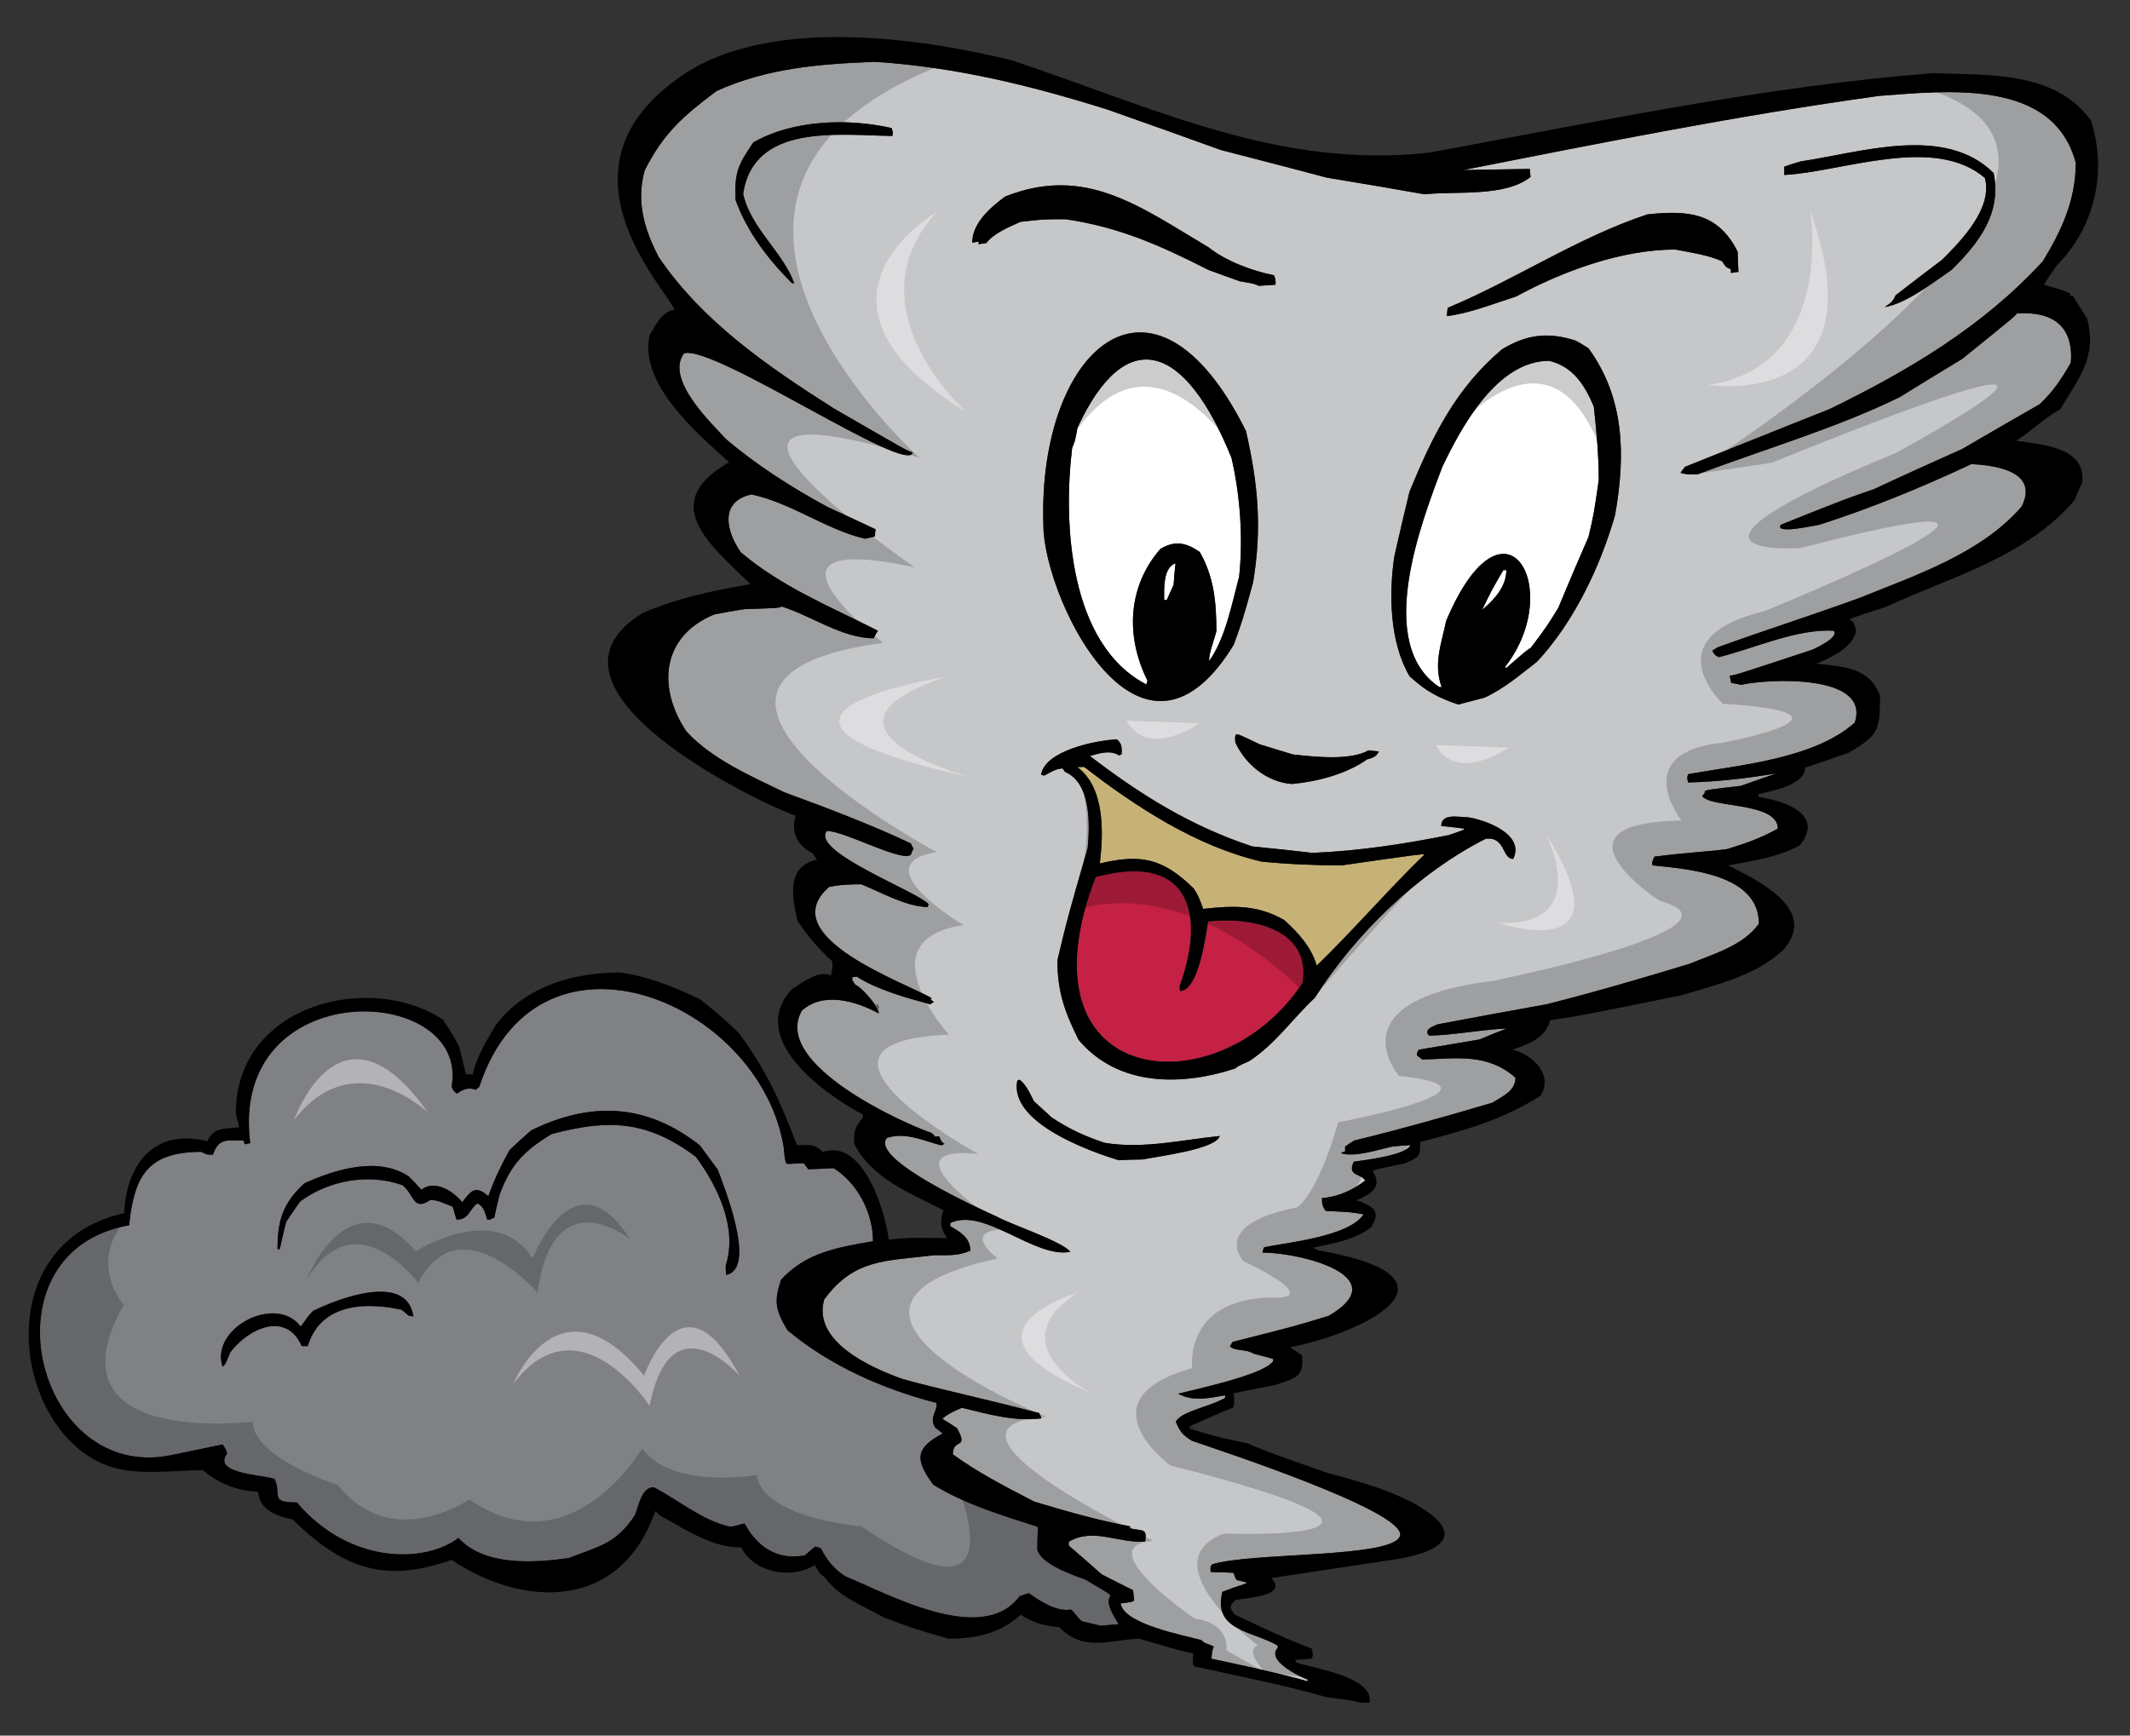 <?xml version="1.0" encoding="utf-8"?>
<!-- Generator: Adobe Illustrator 17.0.0, SVG Export Plug-In . SVG Version: 6.00 Build 0)  -->
<!DOCTYPE svg PUBLIC "-//W3C//DTD SVG 1.1//EN" "http://www.w3.org/Graphics/SVG/1.1/DTD/svg11.dtd">
<svg version="1.1" id="Layer_1" xmlns="http://www.w3.org/2000/svg" xmlns:xlink="http://www.w3.org/1999/xlink" x="0px" y="0px"
	 width="200px" height="163px" viewBox="0 0 200 163" style="enable-background:new 0 0 200 163;" xml:space="preserve">
<rect x="0" y="0" width="200" height="163" fill="#333333" stroke="none"/>
<path id="color4" style="fill:#C6C7C9;" d="M189.363,29.442c-0.105,0.213-0.105,0.213-5.121,4.267
	c-1.953,1.172-3.91,2.381-5.866,3.589c-6.041,2.948-12.689,4.87-18.982,7.251c-1.028,0-1.028,0-1.598-0.141
	c0.142-0.216,0.284-0.394,0.427-0.569c4.515-1.813,9.064-3.627,13.616-5.439c7.429-3.626,14.361-7.748,19.977-13.863
	c1.778-2.915,3.093-5.759,3.093-9.242c-2.096-7.963-12.121-6.755-18.448-6.293c-13.118,1.813-26.092,4.41-39.066,6.967
	c2.059-0.034,4.157-0.071,6.255-0.105c0,0.249,0.037,0.498,0.07,0.747c-2.383,1.918-7.001,1.315-9.951,1.636
	c-3.058-0.534-6.117-1.066-9.173-1.564c-3.341-0.89-6.647-1.743-9.952-2.595c-3.556-1.279-7.112-2.561-10.666-3.804
	C96.726,8.009,89.758,6.301,82.15,5.803c-5.26,0.213-10.025,0.569-14.86,2.738c-3.09,2.311-5.011,3.981-6.752,7.466
	c-0.818,2.915-0.035,5.544,1.315,8.139c4.159,6.116,10.31,10.312,16.46,14.22c6.822,3.946,6.822,3.946,7.392,4.125
	c-0.42,2.205-18.591-10.112-21.47-9.313c-1.847,2.452,2.701,6.683,3.908,8.033c2.916,2.488,6.222,4.585,9.563,6.399
	c1.493,0.675,2.986,1.386,4.516,2.098c-0.037,0.212-0.072,0.426-0.072,0.673c-0.319,0.072-0.64,0.142-0.924,0.213
	c-3.661-0.852-6.931-3.377-10.666-4.161c-2.985,0.642-2.417,3.415-0.994,5.44c3.875,3.271,8.39,5.084,12.868,7.36
	c-0.142,0.21-0.284,0.46-0.392,0.708c-2.95,0-5.828-2.096-8.638-2.984c-0.249,0.141-0.249,0.141-3.485,0.247
	c-0.959,0.143-1.919,0.321-2.842,0.498c-4.941,2.026-5.402,6.825-2.63,10.986c2.382,2.593,6.043,4.194,9.207,5.721
	c3.982,1.458,8.035,2.986,11.872,4.8c0.071,0.143,0.144,0.32,0.25,0.497c-0.106,0.178-0.179,0.356-0.25,0.569
	c-0.889,0.711-6.221-2.24-7.89-2.24c-1.565,1.956,8.708,5.76,9.562,6.896c-0.036,0.072-0.072,0.144-0.072,0.25
	c-1.99,0-4.548-1.458-6.255-2.134c-1.065,0-1.99,0.035-3.021,0.25c-5.369,4.692,7.464,9.1,9.634,10.449
	c-0.037,0.037-0.071,0.072-0.071,0.145c0.071,0.068,0.178,0.142,0.284,0.212c-0.143,0.07-0.248,0.143-0.355,0.214
	c-2.204-0.605-4.94-1.352-6.895-2.596c-0.145,0-0.285,0.036-0.427,0.071c0,0.284,0,0.284,0.319,0.712
	c0.461,0.106,2.311,2.168,2.167,2.665c-2.167-1.172-5.223-2.063-7.215-0.249c-2.879,5.049,9.739,10.666,12.192,11.483l0.355,0.354
	c0.106-0.034,0.213-0.034,0.354-0.034c0.144,0.354,0.178,0.498,0.498,0.711c-0.105,0.034-0.212,0.07-0.282,0.142
	c-1.743-0.462-3.379-1.279-5.12-0.711c-1.705,1.99,8.995,6.788,10.238,7.358c1.35,0.762,6.279,2.379,6.969,3.342
	c-3.316,0.662-8.094-4.235-11.269-2.703v0.284c0.924,0.569,1.883,1.066,1.883,2.313c-1.136,0.496-2.097,0.423-3.377,0.423
	c-4.55,0.572-7.499,0.288-10.343,4.163c-1.139,3.98,4.479,6.435,7.358,7.465c3.304,0.923,7.819,1.883,12.833,3.199
	c0.071,0.141,0.143,0.318,0.212,0.496c-2.559,0.319-4.978-0.391-7.466-0.994c-0.747,0.318-1.246,0.532-1.849,1.03
	c0.462,0.283,0.924,0.567,1.388,0.889c1.137,2.062-0.393,0.89-0.393,2.455c2.384,1.74,5.051,3.092,7.645,4.441
	c2.949,0.892,5.934,1.744,8.957,2.312c0.036,0.071,0.071,0.143,0.105,0.214c1.175,0.249,1.53-0.036,1.351,1.209
	c-2.416,0.248-4.833-1.35-7.179,0.035v0.355c1.029,0.891,2.06,1.777,3.09,2.702c0.96,0.499,1.956,0.995,2.95,1.492
	c0.036,0.319,0.072,0.64,0.107,0.959c-0.18,0.144-0.18,0.144-1.279,0.284c0.318,1.957,5.938,2.986,7.609,3.45
	c0.248,0.356,0.746,0.356,1.137,0.604c-0.143,0.355-0.143,0.355-0.214,1.137c2.986,0.641,6.009,1.279,8.958,2.098
	c0.035-0.035,0.071-0.071,0.143-0.107c-0.853-0.319-4.052-1.849-2.843-3.058c-0.036-0.069-0.072-0.143-0.106-0.212
	c-2.417-1.351-6.042-1.388-5.119-5.013c0.747-0.285,1.492-0.532,2.238-0.782c0.038-0.107,0.038-0.107-0.922-0.32
	c-0.108-0.249-0.214-0.46-0.285-0.676c-0.712-0.034-1.422-0.071-2.133-0.071c-0.037-0.461-0.037-0.461,0.105-0.711
	c3.633-1.179,17.082-0.57,17.674-2.697c0.65-2.354-18.297-8.456-19.558-8.928c-0.891-0.567-1.068-0.816-1.496-1.777
	c0.5-1.028,3.45-1.456,4.625-2.273v-0.214c-1.507,0.257-2.942,0.626-4.41-0.144c1.225-0.296,2.675-0.641,4.046-1.013
	c2.289-0.622,4.37-1.327,4.877-2.044v-0.213c-0.641-0.178-1.243-0.355-1.849-0.497c-0.676-0.464-1.741-0.214-2.202-0.677
	c0.07-0.143,0.142-0.284,0.248-0.427c5.9-1.491,5.9-1.491,9.027-2.452c6.351-3.723-2.727-5.94-6.221-5.94
	c0.035-0.176,0.072-0.354,0.143-0.496c2.204-0.462,7.964-0.994,9.351-3.092c-1.242-0.215-1.242-0.215-3.555-0.319
	c-0.321-0.428-0.356-0.642-0.356-1.21c1.494-0.105,2.88-0.746,4.053-1.635c-0.319-0.676-1.741-0.392-1.067-1.777
	c0.679-0.106,5.049-0.604,5.299-1.563c-0.568,0.034-1.139,0.07-1.707,0.143c-1.173,0.249-3.627,1.065-4.799,0.604
	c0.105-0.071,0.25-0.106,0.392-0.142v-0.464c0.284-0.214,0.565-0.391,0.852-0.568c4.375-1.065,8.675-2.274,12.976-3.555
	c0.96-0.603,2.168-1.102,2.168-2.346c-2.631-2.311-5.438-1.814-8.744-1.707c-0.178-0.141-0.354-0.286-0.498-0.39
	c0-0.286,0-0.286,0.181-0.535c1.883-0.32,3.767-0.64,5.686-0.959c0.851-0.355,1.706-0.712,2.558-1.032
	c-2.416,0.108-4.869,0.604-7.285,0.677c-0.568-0.569,0.391-0.89,0.783-1.065c3.41-0.641,6.823-1.281,10.236-1.885
	c4.516-1.139,8.994-2.454,13.437-3.804c2.239-0.924,5.048-1.706,6.506-3.767c0-4.659-6.613-5.121-9.988-5.475
	c-0.071-0.25-0.071-0.25,0.178-0.819c2.984-0.391,5.401-0.499,6.824-0.711c1.742-0.533,3.166-1.031,4.765-1.919
	c0-2.561-6.542-1.92-7.111-3.093c0.248-0.214,0.248-0.214,0.248-0.427c0.32-0.142,0.32-0.142,3.379-0.498
	c1.102-0.391,2.203-0.781,3.343-1.172c-2.772,0.463-5.477,0.782-8.285,0.852c-0.103-0.461-0.103-0.461,0-0.782
	c4.765-0.851,11.805-1.422,15.643-4.834c1.528-4.622-8.177-4.125-10.665-3.555c-0.318-0.072-0.639-0.142-0.924-0.179
	c-0.07-0.249-0.108-0.461-0.144-0.675c0.571-0.071,0.571-0.071,7.785-2.455c0.284-0.141,2.56-1.172,1.956-1.774
	c-3.482-0.179-7.359,1.635-10.773,2.487c-0.391-0.212-0.391-0.212-0.604-0.604c0.145-0.107,0.32-0.213,0.498-0.32
	c5.015-1.813,8.178-2.771,13.368-4.656c5.261-2.132,11.375-4.16,15.178-8.567c1.638-3.271-2.38-3.875-4.726-3.981
	c-4.623,2.168-9.385,4.126-14.255,5.689c-0.32,0.036-4.301,0.959-3.626,0c5.971-2.384,5.971-2.384,8.743-3.342
	c2.737-1.281,5.51-2.527,8.282-3.769c2.42-1.42,4.837-2.808,7.254-4.194c1.278-1.172,2.06-2.381,2.949-3.908
	C194.73,30.581,192.669,29.194,189.363,29.442z M83.786,12.769c-5.084-0.071-13.013-1.207-14.009,5.439
	c0.748,3.27,3.698,5.402,4.8,8.388h-0.211c-2.242-2.24-4.233-4.834-5.299-7.82c-0.106-2.595,0.213-3.269,1.671-5.403
	c3.734-2.135,8.888-2.276,12.977-1.351C83.856,12.449,83.856,12.449,83.786,12.769z M82.328,94.247
	c0.07,0.141,0.141,0.32,0.248,0.498C82.362,94.496,82.362,94.496,82.328,94.247z M167.537,15.652
	c0.498-0.18,1.031-0.356,1.564-0.499c5.581-0.817,13.509-3.485,18.095,1.102c0.748,3.767-1.314,6.468-3.91,9.063
	c-1.671,1.139-4.268,3.201-6.327,3.521c0.532-0.356,0.781-0.498,1.03-1.103c1.457-1.138,2.913-2.239,4.371-3.342
	c1.814-1.813,4.767-4.834,4.018-7.677c-4.763-4.087-13.366-0.568-18.841-0.284V15.652L167.537,15.652z M128.504,70.468
	c0.32,0.034,0.64,0.069,0.962,0.105c-0.25,0.533-0.605,0.604-1.104,0.747c-1.955,1.386-4.692,2.097-7.075,2.31
	c-2.309-0.179-4.336-1.813-5.296-3.91c-0.035-0.569-0.035-0.569,0.07-0.747c0.285,0,0.285,0,2.204,0.926
	c1.031,0.32,2.063,0.639,3.129,0.958C123.351,71.07,126.763,71.462,128.504,70.468z M115.85,60.547
	c-4.065,6.653-8.19,6.221-11.452,3.153c-3.813-3.587-6.447-10.778-6.429-14.457c-0.531-16.276,10.223-26.368,19.018-8.78
	c1.136,4.943,1.528,9.102,0.675,14.22C116.703,58.165,116.703,58.165,115.85,60.547z M92.602,22.83
	c-0.249,0.037-0.498,0.071-0.711,0.106v-0.249c-0.213,0.035-0.426,0.07-0.604,0.107c0-1.849,1.742-3.342,3.094-4.335
	c7.534-2.988,12.618,0.924,19.089,4.761c1.671,1.315,4.052,2.205,6.148,2.63c0.145,0.287,0.178,0.534,0.145,0.891
	c-0.535,0.036-1.068,0.07-1.564,0.106c-0.463-0.212-0.463-0.212-1.777-0.428c-0.995-0.353-1.99-0.71-2.95-1.067
	c-4.551-2.309-8.355-4.015-13.402-4.762c-2.132,0-2.132,0-4.266,0.249C94.663,21.373,93.42,21.835,92.602,22.83z M107.281,108.894
	c-0.747,0-1.494,0.037-2.239,0.071c-2.558-0.781-10.308-3.482-9.525-7.466c0.071-0.035,0.143-0.069,0.214-0.105
	c0.674,0.532,0.959,1.279,1.349,2.026c0.535,0.496,1.103,0.995,1.671,1.528c1.67,1.102,3.056,1.743,4.977,2.383
	c3.59,0.604,7.253-0.284,10.808-0.64C114.145,107.935,108.881,108.574,107.281,108.894z M142.082,80.668
	c-1.066,0-0.711-2.134-2.594-1.885c-6.326,3.199-12.262,8.961-16.031,14.932c-2.098,1.955-3.663,4.302-6.151,5.938
	c-1.03,0.46-1.03,0.46-1.35,0.709c-4.825,1.569-10.879,1.805-14.682-2.7c-1.314-2.631-1.99-4.551-1.99-7.465
	c0.959-4.019,0.959-4.019,2.844-10.56c0.212-2.203,0.317-6.113-2.133-7.144c-0.072-0.106-0.143-0.213-0.213-0.319
	c-0.605,0-1.208,0.39-1.742,0.674c-0.107-0.034-0.213-0.068-0.286-0.104c0.392-2.24,5.048-3.199,7.109-3.306
	c0.499,0.39,0.463,0.817,0.463,1.386c-0.072,0.034-0.145,0.072-0.213,0.142c-0.891-0.568-1.886-0.213-2.775,0.036
	c4.767,3.66,9.526,6.611,15.25,8.495c1.887,0.179,3.77,0.391,5.652,0.604c4.338-0.179,8.533-0.819,12.8-1.672
	c1.456-0.498,1.456-0.498,1.456-0.603c-0.746-0.108-1.456-0.179-2.168-0.249c0-1.245,1.635-0.818,2.523-0.818
	C139.488,77.006,143.221,78.357,142.082,80.668z M151.648,48.39c-1.389,4.835-3.877,10.061-7.324,13.757
	c-1.565,1.21-3.129,2.561-4.942,3.377c-0.814,0.213-1.635,0.427-2.452,0.641c-1.919-0.641-3.091-1.28-4.585-2.666
	c-1.848-3.166-1.954-7.643-1.422-11.234c0.462-2.025,0.925-4.053,1.422-6.079c2.134-5.191,4.337-9.704,8.673-13.366
	c2.311-1.422,4.375-1.67,6.97-0.817c0.39,0.213,0.782,0.461,1.173,0.711C152.57,37.404,152.643,42.808,151.648,48.39z
	 M142.369,27.843c-2.135,0.677-4.303,1.564-6.506,1.848c0-0.284,0.034-0.533,0.072-0.782c6.396-2.666,12.191-6.611,18.769-8.78
	c3.803-0.391,6.611-0.178,8.46,3.519c0,0.604,0.033,1.244,0.071,1.882c-0.25,0.039-0.498,0.07-0.712,0.108v-0.354
	c-0.499-0.179-0.532-0.286-0.818-0.747c-1.386-0.604-2.915-0.818-4.407-1.102C152.287,23.435,146.742,25.46,142.369,27.843z"/>
<path id="color3" style="fill:#808184;" d="M104.262,149.88c-0.106-0.213-0.106-0.213-2.348-1.525
	c-1.242-0.465-4.121-1.425-4.514-2.811c0-1.634,0.108-1.989,0-2.166c-3.339-1.069-6.789-2.099-9.776-3.946
	c-1.778-2.419-1.635-3.449,0.889-4.802c-0.249-0.212-0.498-0.391-0.712-0.565c-0.604-1.032,0.32-1.602,0.107-2.312
	c-4.978-1.281-9.988-3.484-13.97-6.824c-1.138-1.885-1.279-2.704-0.604-4.731c2.313-2.559,5.332-3.056,8.638-3.626
	c0-2.629-1.422-5.438-3.696-6.858c-0.818,0.034-1.599,0.07-2.38,0.105c-0.145-0.214-0.287-0.393-0.429-0.57
	c-0.923,0-1.28,0.105-1.635,0.038c-0.143-0.428-0.143-0.428-0.25-1.563c-1.074-6.534-6.369-11.915-12.212-13.954
	c-6.42-2.238-13.497-0.443-16.367,8.301c-0.107,0.069-0.214,0.177-0.321,0.283c-0.712-0.283-1.209-0.035-1.778,0.355
	c-0.354-0.285-0.354-0.285-0.497-0.678c1.698-9.75-20.921-10.607-18.912,5.333c-0.178,0.037-0.354,0.072-0.497,0.107
	c-0.071-0.143-0.107-0.248-0.141-0.356c-1.53,0-2.348-0.248-2.845,1.316c-0.464,0.071-0.711-0.036-1.102-0.249
	c-5.083,0-6.293,2.274-6.791,6.896c-9.896,1.738-10.242,13.123-5.058,18.717c2.187,2.361,5.361,3.69,9.217,2.824
	c1.53-0.318,3.058-0.639,4.622-0.959c0.321,0.463,0.321,0.463,0.427,0.854c-1.494,1.99,3.805,1.99,4.48,2.417
	c0.639,1.563-0.498,2.169,2.061,2.169c4.961,5.841,12.039,5.739,15.18,3.341c2.452,2.667,7.109,2.346,10.344,1.885
	c2.984-1.139,4.479-1.388,6.222-4.019c0.355-0.852,0.604-2.629,1.777-2.629c2.382,1.244,4.442,3.057,7.108,3.698
	c0.535,0,0.995-0.25,1.422-0.284c1.172,2.168,3.058,3.482,5.654,2.984c0.32-0.286,0.64-0.567,0.961-0.816
	c0.178,0.034,0.354,0.071,0.533,0.142c0.604,1.139,1.173,1.885,2.273,2.631c3.946,1.599,12.869,6.613,16.39,1.885
	c0.283-0.107,0.567-0.214,0.888-0.284c1.03,0.745,2.631,1.776,3.945,1.527c0.319,0.249,0.64,0.817,1.029,1.102
	c0.568,0.143,1.174,0.285,1.777,0.427c0.533-0.067,1.102-0.106,1.67-0.142C104.687,151.907,103.729,150.592,104.262,149.88z
	 M38.389,123.577c-0.248-0.216-0.461-0.392-0.674-0.57c-3.59-0.782-7.642-0.497-8.817,3.414h-0.567
	c-1.493-3.377-5.082-1.599-6.718,0.604c-0.428,1.065-0.428,1.065-0.712,1.349c-1.208-3.659,5.012-6.859,7.323-3.803
	c0.32-0.318,0.534-0.816,1.174-1.458c2.239-1.099,8.815-3.697,9.42,0.534C38.676,123.611,38.531,123.577,38.389,123.577z
	 M68.178,119.735c-0.036-0.32-0.036-0.604-0.036-0.889c1.138-3.485-0.746-7.429-2.806-10.203c-4.514-3.377-8.107-3.589-13.545-2.133
	c-2.524,1.529-3.804,2.808-4.871,5.653c-0.177,0.711-0.354,1.422-0.496,2.167c-0.462,0.249-0.462,0.249-0.675,0.215
	c-0.214-0.676-0.32-1.245-0.925-1.529c-0.781,0.569-0.781,1.529-1.955,1.529c-0.142-0.428-0.248-0.818-0.355-1.21
	c-0.675-0.248-1.352-0.64-2.097-0.64c-1.672,1.1-1.458-0.462-2.632-1.387c-3.164-1.138-6.896-0.463-9.597,1.527
	c-0.463,0.641-0.889,1.28-1.316,1.92c-0.212,0.854-0.425,1.707-0.604,2.561h-0.212c0-2.772,0.533-4.336,2.523-6.186
	c2.915-1.314,6.934-2.559,9.812-0.642c0.393,0.393,0.785,0.818,1.175,1.245c1.209-0.959,2.948,0.071,3.838,1.174
	c0.854-1.139,1.245-1.6,2.453-0.569c0.532-1.528,1.208-2.915,1.99-4.336c0.675-0.641,1.351-1.244,2.025-1.846
	c5.689-2.775,10.88-2.492,15.855,1.42c0.534,0.748,1.103,1.492,1.671,2.274C67.859,111.133,71.164,119.168,68.178,119.735z"/>
<path id="color2" style="fill:#C42144;" d="M122.318,92.293c-7.892,11.995-27.1,9.987-19.443-9.918
	c8.492-2.324,10.501,3.011,7.891,10.238c0,0.144,0,0.283,0.036,0.462c1.743,0,2.454-5.368,2.632-6.54
	C117.459,86.085,123.105,87.186,122.318,92.293z"/>
<path id="color1" style="fill:#F7DE94;" d="M133.767,80.242c-3.45,3.341-6.684,7.11-10.133,10.451
	c-0.497-1.742-1.705-3.057-3.019-4.265c-2.524-1.459-4.729-1.386-7.644-1.068c-0.426-1.173-0.426-1.173-0.889-1.92
	c-2.88-2.808-4.908-3.271-8.817-2.345c0.355-2.845,0.498-7.146-2.132-9.065h0.64c5.012,3.804,10.486,7.429,16.671,8.886
	c2.525,0.251,5.014,0.356,7.536,0.356C133.446,80.206,133.446,80.206,133.767,80.242z"/>
<path id="fill" style="fill:#FFFFFF;" d="M149.656,38.188c0.249,2.309,0.462,4.584,0.462,6.896c-0.462,3.199-0.462,3.199-0.96,5.331
	c-0.962,2.204-1.919,4.444-2.844,6.683c-1.102,1.778-1.102,1.778-2.596,3.769c-0.248,0.106-0.248,0.106-2.348,1.919v-0.212
	c5.628-7.322-0.115-17.208-5.579-4.267c-0.46,2.203-1.208,4.018-0.427,6.222h-0.213c-6.079-4.053-1.742-15.358,0.284-20.689
	c1.812-3.805,5.154-9.954,10.024-9.954C147.701,34.419,148.805,36.162,149.656,38.188z M101.168,40.178
	c-0.214,1.208-0.214,1.208-0.497,1.885c-0.863,7.079-0.29,18.445,6.967,22.217c0.034-0.143,0.071-0.249,0.106-0.356
	c-2.063-4.123-1.886-8.815,1.207-12.37c1.351-0.817,2.418-0.604,3.698,0.284c1.351,2.345,1.565,4.762,1.565,7.429
	c-0.144,0.673-0.747,2.167-0.676,2.81c1.527-2.137,2.133-5.405,2.808-7.894c0.391-3.589,0.105-7.643-0.711-11.162
	C111.317,32.277,105.733,30.305,101.168,40.178z M141.158,53.546c-1.101,1.884-1.101,1.884-1.99,3.733
	c1.102-0.926,2.274-2.169,2.274-3.733H141.158z M109.309,56.352h0.247c0.215-0.498,0.428-0.958,0.642-1.421
	c0.035-0.675,0.106-1.35,0.178-2.026C109.203,53.297,109.309,55.322,109.309,56.352z"/>
<path id="outline" d="M195.975,29.905c-0.463-0.711-0.924-1.423-1.35-2.133h-0.249v-0.213c-0.711-0.32-0.711-0.32-2.452-0.817
	c0.355-0.604,0.745-1.172,1.138-1.744c3.626-3.625,4.832-8.849,3.27-13.684c-3.412-4.693-9.598-4.232-14.825-4.445
	c-15.924,1.245-31.637,4.586-47.314,7.468c-14.167,1.573-25.934-4.272-39.208-8.675C86.629,3.61,72.429,1.475,64.194,6.989
	c-12.84,8.594-1.888,19.82-0.85,22.099c-1.243,0.179-1.777,1.458-2.345,2.383c-1.004,4.54,4.263,9.061,7.465,11.942
	c-6.913,3.93-1.471,7.986,1.989,11.449c-3.483,0.603-6.788,1.28-10.094,2.7c-11.437,7,10.491,17.676,14.36,19.055
	c-0.498,1.563,0.179,2.843,1.638,3.553c0,0.216,0.248,0.32,0.353,0.568c-2.879,0.606-2.345,3.45-1.849,5.69
	c0.924,1.458,1.956,2.631,3.271,3.838c0.071,0.427,0.071,0.427-0.106,1.35c-1.138-0.567-2.845,0.747-3.698,1.317
	c-4.195,4.547,2.951,9.774,6.683,11.73c0,0.07,0,0.141,0.036,0.248c-0.782,0.994-0.854,1.208-0.854,2.489
	c1.637,3.27,5.333,4.689,8.389,6.254c-0.355,1.067-0.283,1.741,0.356,2.633c-1.849-0.036-3.661-0.107-5.474,0.143
	c-0.355-2.666-2.382-9.527-6.221-8.247c-0.817-0.818-1.316-0.641-2.417-0.641c-1.494-4.017-2.951-7.182-5.511-10.594
	c-1.92-1.777-1.92-1.777-3.627-3.128c-2.524-1.174-4.728-2.099-7.464-2.489c-4.372,0-8.852,1.28-11.624,4.869
	c-0.853,1.459-1.848,2.986-2.204,4.694h-0.64c-0.213-0.889-0.427-1.741-0.64-2.596c-0.889-1.741-1.387-2.204-1.457-2.489
	c-6.792-4.6-19.517-1.568-19.517,8.745c0.107,0.43,0.214,0.854,0.32,1.316c-1.28,0.143-2.454-0.034-2.986,1.315
	c-5.119-1.281-7.608,2.274-7.821,6.754c-12.702,2.794-10.56,19.924-1.912,23.578c2.79,1.179,6.338,0.559,9.306,0.559
	c1.566,1.279,3.165,1.921,5.191,2.026c0.105,1.743,1.813,2.311,3.234,2.595c5.168,5.103,9.184,5.802,14.932,3.804
	c6.719,4.48,15.816,4.851,19.125-4.584l0.39,0.392c2.454,1.314,4.834,3.021,7.677,3.021c1.143,2.282,4.507,3.078,6.899,1.671
	c0.319,0.426,0.427,0.853,0.925,1.1c1.278,1.848,3.588,2.702,5.58,3.805c2.842,1.064,2.842,1.064,6.041,1.991
	c2.596,0,4.837-0.465,6.792-2.241c1.242,0.782,2.132,0.996,3.624,1.173c2.276,2.275,4.442,1.245,7.464,1.068
	c1.683,0.435,3.428,1.072,5.121,1.387c-0.072,0.959-0.072,0.959,0.072,1.208c4.123,0.924,8.28,1.706,12.368,2.881
	c2.596,0.355,2.596,0.355,3.199,0.532h0.926c0.393-2.523-5.546-3.234-6.967-3.804v-0.213c0.497-0.036,0.995-0.071,1.527-0.107
	c0.178-0.39,0.071-0.532,0-0.959c-2.488-0.925-4.869-2.063-7.25-3.201c-0.499-0.64-0.499-0.782,0.07-1.351
	c0.89-0.211,5.082-0.354,3.377-2.061c3.86-0.583,7.721-1.166,11.581-1.75c2.903-0.438,7.439-1.777,2.491-4.876
	c-2.671-1.673-7.082-2.811-8.598-3.185c-5.475-1.919-5.475-1.919-7.715-2.844c-2.381-0.498-2.381-0.498-5.437-1.35v-0.249
	c1.351-0.603,2.736-1.21,4.123-1.777c0.106-0.32,0.106-1.031,0-1.315c1.278-0.283,2.594-0.532,3.909-0.781
	c1.848-0.642,2.808-0.746,2.523-2.809c-0.393-0.249-0.747-0.498-1.101-0.746c7.026-1.359,17.331-6.543,2.63-9.101
	c-0.18-0.106-0.355-0.179-0.498-0.248c1.92-0.431,3.839-0.677,5.44-1.886c1.031-1.563,0.214-2.027-1.35-2.561
	c1.172-0.531,2.557-1.173,1.527-2.736c0.319-0.177,0.319-0.177,3.058-0.746c1.209-0.567,1.456-0.567,1.388-1.991
	c4.193-1.099,7.605-2.024,11.303-4.336c1.281-1.956-0.783-3.945-2.631-4.339c1.566-0.567,3.058-1.028,3.554-2.771
	c2.882-0.427,2.882-0.427,12.336-2.345c3.412-1.031,6.897-1.814,9.563-4.266c3.341-3.84-2.487-6.541-5.19-7.926
	c2.274-0.428,4.658-0.749,6.719-1.888c2.384-2.913-1.458-4.192-3.877-4.548v-0.249c1.246-0.318,4.375-0.852,4.375-2.488
	c1.35-0.462,2.701-0.924,4.052-1.386c2.843-1.636,2.985-2.133,2.985-5.367c-0.96-2.668-3.412-2.739-5.972-3.023
	c1.352-0.534,3.448-1.531,3.731-3.094c-0.142-0.426-0.177-0.888-0.604-1.03c0-0.107,0-0.107,3.414-1.211
	c6.22-2.878,13.117-4.655,17.703-10.023c0.211-0.568,0.461-1.102,0.709-1.635c0.393-3.377-3.767-3.555-6.184-3.947
	c1.35-0.852,2.736-2.203,4.123-2.948C195.299,35.344,196.9,33.532,195.975,29.905z M103.371,152.689
	c-0.604-0.142-1.209-0.284-1.777-0.427c-0.391-0.284-0.711-0.853-1.029-1.101c-1.316,0.248-2.915-0.783-3.945-1.528
	c-0.32,0.07-0.604,0.178-0.888,0.284c-3.521,4.728-12.443-0.284-16.39-1.885c-1.1-0.746-1.67-1.492-2.273-2.631
	c-0.178-0.07-0.356-0.106-0.533-0.142c-0.32,0.249-0.641,0.53-0.961,0.816c-2.596,0.498-4.482-0.816-5.654-2.984
	c-0.427,0.034-0.89,0.284-1.422,0.284c-2.666-0.642-4.726-2.454-7.108-3.698c-1.174,0-1.422,1.776-1.777,2.629
	c-1.742,2.632-3.237,2.881-6.222,4.019c-3.236,0.462-7.893,0.782-10.344-1.885c-3.14,2.398-10.218,2.5-15.18-3.341
	c-2.561,0-1.421-0.604-2.061-2.169c-0.676-0.427-5.974-0.427-4.48-2.417c-0.106-0.393-0.106-0.393-0.427-0.854
	c-1.564,0.32-3.092,0.641-4.622,0.959c-3.855,0.866-7.03-0.463-9.217-2.824c-5.184-5.594-4.839-16.979,5.058-18.717
	c0.498-4.622,1.708-6.896,6.791-6.896c0.391,0.213,0.639,0.32,1.102,0.249c0.497-1.563,1.315-1.316,2.845-1.316
	c0.034,0.108,0.07,0.214,0.141,0.356c0.143-0.035,0.32-0.07,0.497-0.107c-2.009-15.941,20.61-15.084,18.912-5.333
	c0.143,0.393,0.143,0.393,0.497,0.678c0.568-0.392,1.064-0.64,1.778-0.355c0.107-0.106,0.213-0.214,0.321-0.283
	c2.87-8.744,9.946-10.539,16.367-8.301c5.843,2.039,11.138,7.42,12.212,13.954c0.107,1.137,0.107,1.137,0.25,1.563
	c0.354,0.067,0.712-0.038,1.635-0.038c0.143,0.179,0.285,0.356,0.429,0.57c0.781-0.035,1.563-0.071,2.38-0.105
	c2.274,1.42,3.696,4.229,3.696,6.858c-3.305,0.569-6.326,1.066-8.638,3.626c-0.674,2.027-0.534,2.847,0.604,4.731
	c3.983,3.339,8.994,5.543,13.97,6.824c0.213,0.71-0.711,1.279-0.107,2.312c0.213,0.176,0.462,0.354,0.712,0.565
	c-2.524,1.353-2.667,2.384-0.889,4.802c2.987,1.846,6.436,2.877,9.776,3.946c0.108,0.177,0,0.532,0,2.166
	c0.393,1.387,3.271,2.346,4.514,2.811c2.241,1.313,2.241,1.313,2.348,1.525c-0.533,0.712,0.426,2.027,0.779,2.669
	C104.474,152.583,103.904,152.621,103.371,152.689z M191.498,37.975c-2.417,1.386-4.834,2.772-7.255,4.194
	c-2.771,1.244-5.544,2.488-8.281,3.769c-2.772,0.959-2.772,0.959-8.743,3.343c-0.676,0.959,3.304,0.035,3.626,0
	c4.869-1.564,9.632-3.521,14.254-5.69c2.347,0.107,6.363,0.711,4.727,3.983c-3.803,4.407-9.917,6.434-15.178,8.567
	c-5.191,1.885-8.354,2.844-13.368,4.655c-0.178,0.107-0.354,0.213-0.498,0.321c0.215,0.392,0.215,0.392,0.604,0.604
	c3.416-0.853,7.291-2.666,10.773-2.487c0.604,0.603-1.672,1.635-1.956,1.775c-7.215,2.384-7.215,2.384-7.786,2.455
	c0.035,0.213,0.074,0.426,0.144,0.675c0.286,0.036,0.604,0.106,0.925,0.179c2.489-0.57,12.193-1.066,10.665,3.555
	c-3.839,3.412-10.878,3.982-15.643,4.835c-0.104,0.319-0.104,0.319,0,0.782c2.809-0.071,5.513-0.392,8.284-0.853
	c-1.14,0.392-2.24,0.782-3.342,1.173c-3.058,0.355-3.058,0.355-3.379,0.497c0,0.214,0,0.214-0.248,0.427
	c0.568,1.173,7.111,0.533,7.111,3.093c-1.599,0.888-3.022,1.386-4.765,1.919c-1.422,0.213-3.839,0.32-6.825,0.712
	c-0.248,0.567-0.248,0.567-0.178,0.817c3.377,0.354,9.988,0.816,9.988,5.476c-1.457,2.061-4.266,2.843-6.505,3.768
	c-4.442,1.349-8.921,2.666-13.436,3.803c-3.414,0.604-6.826,1.244-10.236,1.886c-0.393,0.175-1.352,0.496-0.783,1.064
	c2.417-0.071,4.869-0.568,7.285-0.677c-0.852,0.32-1.707,0.677-2.559,1.031c-1.919,0.32-3.803,0.641-5.685,0.959
	c-0.182,0.25-0.182,0.25-0.182,0.536c0.146,0.104,0.321,0.248,0.499,0.39c3.307-0.105,6.113-0.603,8.744,1.706
	c0,1.244-1.208,1.742-2.168,2.346c-4.301,1.281-8.602,2.489-12.976,3.557c-0.284,0.178-0.567,0.354-0.851,0.567v0.464
	c-0.143,0.034-0.286,0.069-0.393,0.142c1.174,0.462,3.628-0.355,4.8-0.604c0.568-0.071,1.139-0.106,1.707-0.143
	c-0.25,0.961-4.622,1.457-5.3,1.564c-0.673,1.386,0.749,1.101,1.068,1.776c-1.174,0.89-2.559,1.528-4.053,1.635
	c0,0.569,0.034,0.782,0.355,1.209c2.313,0.105,2.313,0.105,3.555,0.32c-1.387,2.099-7.147,2.632-9.351,3.092
	c-0.068,0.144-0.105,0.321-0.143,0.497c3.494,0,12.57,2.216,6.221,5.939c-3.129,0.96-3.129,0.96-9.026,2.451
	c-0.108,0.143-0.179,0.285-0.25,0.427c0.462,0.464,1.527,0.214,2.203,0.676c0.606,0.144,1.209,0.32,1.848,0.498v0.212
	c-0.507,0.718-2.588,1.423-4.876,2.045c-1.372,0.372-2.82,0.717-4.047,1.013c1.469,0.77,2.903,0.399,4.411,0.145v0.213
	c-1.175,0.817-4.125,1.246-4.624,2.274c0.427,0.961,0.604,1.21,1.494,1.776c1.262,0.472,20.209,6.573,19.558,8.928
	c-0.591,2.128-14.04,1.519-17.673,2.697c-0.143,0.25-0.143,0.25-0.105,0.712c0.711,0,1.421,0.035,2.133,0.07
	c0.071,0.215,0.177,0.427,0.285,0.676c0.959,0.214,0.959,0.214,0.922,0.32c-0.746,0.25-1.491,0.498-2.238,0.782
	c-0.925,3.626,2.701,3.662,5.119,5.012c0.035,0.07,0.07,0.143,0.106,0.214c-1.209,1.209,1.99,2.738,2.843,3.057
	c-0.07,0.036-0.107,0.07-0.142,0.107c-2.95-0.819-5.973-1.459-8.958-2.099c0.07-0.781,0.07-0.781,0.213-1.137
	c-0.391-0.248-0.889-0.248-1.138-0.604c-1.67-0.464-7.288-1.492-7.608-3.449c1.101-0.143,1.101-0.143,1.279-0.285
	c-0.034-0.318-0.071-0.64-0.107-0.959c-0.994-0.496-1.99-0.993-2.949-1.492c-1.031-0.926-2.062-1.812-3.092-2.701V144.8
	c2.346-1.388,4.764,0.212,7.18-0.036c0.18-1.244-0.178-0.96-1.351-1.209c-0.034-0.071-0.07-0.143-0.106-0.215
	c-3.021-0.566-6.007-1.42-8.957-2.309c-2.594-1.35-5.261-2.702-7.645-4.442c0-1.565,1.529-0.394,0.392-2.455
	c-0.463-0.319-0.926-0.604-1.388-0.889c0.604-0.498,1.104-0.711,1.85-1.03c2.489,0.604,4.907,1.313,7.465,0.995
	c-0.07-0.178-0.142-0.355-0.212-0.497c-5.014-1.315-9.528-2.276-12.832-3.199c-2.88-1.031-8.497-3.484-7.359-7.465
	c2.844-3.875,5.794-3.591,10.343-4.163c1.28,0,2.241,0.074,3.378-0.423c0-1.246-0.96-1.744-1.884-2.313v-0.284
	c3.175-1.532,7.952,3.366,11.269,2.702c-0.689-0.962-5.62-2.58-6.969-3.342c-1.244-0.567-11.943-5.366-10.238-7.356
	c1.742-0.57,3.377,0.249,5.12,0.71c0.07-0.07,0.177-0.105,0.282-0.142c-0.319-0.213-0.354-0.355-0.498-0.711
	c-0.143,0-0.249,0-0.354,0.034l-0.356-0.354c-2.452-0.817-15.071-6.435-12.192-11.482c1.991-1.813,5.049-0.924,7.215,0.249
	c0.143-0.498-1.706-2.56-2.166-2.666c-0.32-0.427-0.32-0.427-0.32-0.713c0.141-0.035,0.284-0.069,0.427-0.069
	c1.955,1.244,4.691,1.99,6.895,2.595c0.106-0.072,0.213-0.144,0.355-0.214c-0.105-0.07-0.213-0.143-0.284-0.213
	c0-0.07,0.034-0.105,0.071-0.144c-2.17-1.349-15.002-5.757-9.632-10.449c1.03-0.215,1.955-0.25,3.021-0.25
	c1.705,0.676,4.265,2.135,6.255,2.135c0-0.106,0.037-0.179,0.072-0.25c-0.854-1.137-11.126-4.94-9.562-6.896
	c1.672,0,7.004,2.95,7.891,2.239c0.072-0.213,0.143-0.392,0.25-0.569c-0.107-0.178-0.178-0.354-0.25-0.497
	c-3.837-1.813-7.891-3.341-11.872-4.8c-3.164-1.526-6.825-3.128-9.207-5.721c-2.772-4.16-2.311-8.96,2.629-10.986
	c0.923-0.178,1.883-0.357,2.842-0.498c3.236-0.105,3.236-0.105,3.485-0.247c2.811,0.887,5.688,2.984,8.639,2.984
	c0.107-0.248,0.249-0.498,0.391-0.709c-4.479-2.274-8.995-4.088-12.869-7.358c-1.422-2.025-1.992-4.799,0.995-5.44
	c3.735,0.782,7.004,3.308,10.666,4.161c0.283-0.071,0.604-0.143,0.924-0.213c0-0.248,0.035-0.461,0.072-0.675
	c-1.529-0.711-3.022-1.423-4.514-2.097c-3.343-1.814-6.648-3.911-9.564-6.399c-1.207-1.35-5.757-5.582-3.909-8.034
	c2.879-0.798,21.05,11.52,21.47,9.314c-0.57-0.179-0.57-0.179-7.393-4.125c-6.149-3.909-12.301-8.105-16.458-14.22
	c-1.349-2.595-2.135-5.224-1.317-8.14c1.743-3.484,3.662-5.154,6.753-7.465c4.836-2.169,9.601-2.524,14.86-2.738
	c7.608,0.497,14.575,2.205,21.825,4.48c3.554,1.245,7.111,2.525,10.666,3.804c3.306,0.853,6.612,1.706,9.953,2.595
	c3.058,0.498,6.115,1.029,9.173,1.564c2.95-0.32,7.57,0.283,9.952-1.637c-0.034-0.248-0.072-0.498-0.072-0.747
	c-2.097,0.036-4.194,0.072-6.254,0.106c12.974-2.556,25.949-5.153,39.066-6.966c6.327-0.462,16.354-1.67,18.448,6.293
	c0,3.482-1.314,6.326-3.093,9.24c-5.615,6.116-12.548,10.238-19.977,13.864c-4.552,1.813-9.102,3.626-13.616,5.44
	c-0.143,0.175-0.285,0.354-0.427,0.569c0.568,0.141,0.568,0.141,1.598,0.141c6.293-2.381,12.94-4.302,18.981-7.252
	c1.957-1.207,3.914-2.417,5.868-3.589c5.013-4.053,5.013-4.053,5.121-4.266c3.305-0.248,5.366,1.139,5.081,4.623
	C193.557,35.593,192.775,36.801,191.498,37.975z M38.816,123.646c-0.141-0.035-0.285-0.069-0.428-0.069
	c-0.248-0.216-0.461-0.392-0.674-0.57c-3.59-0.782-7.642-0.497-8.817,3.414h-0.567c-1.493-3.377-5.082-1.599-6.718,0.604
	c-0.428,1.065-0.428,1.065-0.712,1.349c-1.208-3.659,5.012-6.859,7.323-3.803c0.32-0.318,0.534-0.816,1.174-1.458
	C31.635,122.013,38.211,119.415,38.816,123.646z M67.396,109.853c0.463,1.28,3.769,9.313,0.782,9.883
	c-0.036-0.32-0.036-0.604-0.036-0.889c1.138-3.485-0.746-7.429-2.806-10.203c-4.514-3.377-8.107-3.589-13.545-2.133
	c-2.524,1.529-3.804,2.808-4.871,5.653c-0.177,0.711-0.354,1.422-0.496,2.167c-0.462,0.249-0.462,0.249-0.674,0.215
	c-0.215-0.676-0.321-1.245-0.926-1.529c-0.781,0.569-0.781,1.529-1.955,1.529c-0.142-0.428-0.248-0.818-0.355-1.21
	c-0.675-0.248-1.352-0.64-2.097-0.64c-1.672,1.1-1.458-0.462-2.632-1.387c-3.164-1.138-6.896-0.463-9.597,1.527
	c-0.463,0.641-0.889,1.28-1.316,1.92c-0.212,0.854-0.425,1.707-0.604,2.561h-0.212c0-2.772,0.533-4.336,2.523-6.186
	c2.915-1.314,6.934-2.559,9.812-0.64c0.393,0.391,0.785,0.816,1.175,1.243c1.209-0.959,2.948,0.071,3.838,1.174
	c0.854-1.139,1.245-1.6,2.453-0.569c0.532-1.528,1.208-2.915,1.99-4.336c0.675-0.641,1.351-1.244,2.025-1.846
	c5.689-2.775,10.88-2.492,15.855,1.42C66.26,108.326,66.828,109.07,67.396,109.853z M114.535,106.691
	c-0.392,1.243-5.654,1.885-7.254,2.202c-0.747,0-1.494,0.037-2.239,0.071c-2.558-0.781-10.308-3.482-9.525-7.466
	c0.071-0.035,0.143-0.069,0.214-0.105c0.674,0.532,0.959,1.279,1.349,2.026c0.535,0.496,1.103,0.995,1.671,1.528
	c1.67,1.102,3.056,1.743,4.977,2.383C107.316,107.935,110.98,107.046,114.535,106.691z M137.855,76.756
	c-0.89,0-2.523-0.425-2.523,0.819c0.711,0.071,1.422,0.142,2.167,0.249c0,0.105,0,0.105-1.456,0.603
	c-4.266,0.853-8.462,1.492-12.799,1.67c-1.885-0.213-3.768-0.427-5.652-0.604c-5.725-1.884-10.484-4.833-15.252-8.493
	c0.891-0.249,1.887-0.604,2.775-0.037c0.069-0.069,0.142-0.106,0.213-0.142c0-0.567,0.037-0.996-0.462-1.386
	c-2.06,0.106-6.717,1.066-7.109,3.306c0.072,0.036,0.179,0.07,0.285,0.105c0.534-0.285,1.137-0.676,1.742-0.676
	c0.071,0.106,0.142,0.214,0.213,0.32c2.452,1.03,2.345,4.94,2.134,7.144c-1.885,6.542-1.885,6.542-2.845,10.559
	c0,2.912,0.677,4.834,1.991,7.464c3.802,4.506,9.857,4.271,14.682,2.701c0.32-0.248,0.32-0.248,1.35-0.709
	c2.488-1.636,4.053-3.982,6.151-5.938c3.769-5.972,9.705-11.731,16.031-14.931c1.884-0.249,1.528,1.884,2.594,1.884
	C143.221,78.357,139.488,77.006,137.855,76.756z M122.318,92.293c-7.892,11.995-27.1,9.987-19.443-9.918
	c8.492-2.324,10.501,3.011,7.891,10.238c0,0.144,0,0.283,0.036,0.462c1.743,0,2.454-5.368,2.632-6.54
	C117.459,86.085,123.105,87.186,122.318,92.293z M123.634,90.693c-0.497-1.742-1.705-3.057-3.019-4.265
	c-2.524-1.459-4.729-1.386-7.644-1.068c-0.426-1.173-0.426-1.173-0.889-1.92c-2.88-2.808-4.908-3.271-8.817-2.345
	c0.355-2.845,0.498-7.146-2.132-9.065h0.64c5.012,3.804,10.486,7.429,16.671,8.886c2.525,0.251,5.014,0.356,7.536,0.356
	c7.467-1.067,7.467-1.067,7.786-1.031C130.316,83.583,127.083,87.352,123.634,90.693z M82.328,94.247
	c0.07,0.141,0.141,0.32,0.248,0.498C82.362,94.496,82.362,94.496,82.328,94.247z M118.266,69.898
	c1.031,0.32,2.063,0.639,3.129,0.958c1.956,0.214,5.368,0.605,7.112-0.389c0.318,0.034,0.638,0.069,0.96,0.105
	c-0.25,0.533-0.605,0.604-1.104,0.747c-1.954,1.386-4.692,2.097-7.073,2.31c-2.311-0.179-4.337-1.813-5.296-3.91
	c-0.036-0.569-0.036-0.569,0.069-0.747C116.347,68.973,116.347,68.973,118.266,69.898z M147.985,32.003
	c-2.594-0.852-4.658-0.604-6.97,0.817c-4.334,3.662-6.537,8.175-8.671,13.366c-0.497,2.026-0.961,4.054-1.423,6.079
	c-0.531,3.589-0.426,8.068,1.423,11.234c1.494,1.385,2.666,2.025,4.585,2.666c0.816-0.214,1.635-0.428,2.452-0.641
	c1.813-0.816,3.377-2.167,4.941-3.377c3.448-3.696,5.937-8.922,7.323-13.757c0.995-5.582,0.924-10.985-2.488-15.675
	C148.769,32.465,148.374,32.217,147.985,32.003z M139.168,57.278c0.89-1.848,0.89-1.848,1.99-3.733h0.284
	C141.442,55.108,140.271,56.352,139.168,57.278z M150.118,45.084c-0.462,3.199-0.462,3.199-0.96,5.331
	c-0.962,2.204-1.919,4.444-2.844,6.683c-1.102,1.778-1.102,1.778-2.596,3.769c-0.248,0.106-0.248,0.106-2.348,1.919v-0.212
	c5.628-7.322-0.115-17.208-5.579-4.267c-0.46,2.203-1.208,4.018-0.427,6.222h-0.213c-6.079-4.053-1.742-15.358,0.284-20.689
	c1.812-3.805,5.154-9.954,10.024-9.954c2.24,0.532,3.342,2.275,4.195,4.301C149.905,40.498,150.118,42.772,150.118,45.084z
	 M116.987,40.462c-8.795-17.588-19.548-7.496-19.018,8.78c-0.02,3.679,2.614,10.87,6.429,14.457c3.261,3.067,7.388,3.5,11.451-3.153
	c0.854-2.382,0.854-2.382,1.814-5.864C118.516,49.563,118.124,45.405,116.987,40.462z M110.198,54.932
	c-0.215,0.462-0.428,0.924-0.642,1.421h-0.247c0-1.03-0.105-3.056,1.066-3.447C110.304,53.581,110.233,54.256,110.198,54.932z
	 M116.347,54.184c-0.675,2.489-1.278,5.758-2.808,7.894c-0.07-0.643,0.533-2.137,0.676-2.81c0-2.667-0.214-5.084-1.564-7.429
	c-1.279-0.889-2.347-1.101-3.698-0.284c-3.091,3.555-3.271,8.247-1.207,12.37c-0.036,0.107-0.073,0.213-0.106,0.356
	c-7.256-3.772-7.829-15.14-6.967-22.217c0.284-0.677,0.284-0.677,0.497-1.885c4.565-9.873,10.148-7.902,14.469,2.843
	C116.453,46.541,116.739,50.594,116.347,54.184z M161.705,24.537c-1.386-0.604-2.915-0.818-4.407-1.102
	c-5.011,0-10.558,2.026-14.929,4.408c-2.135,0.677-4.303,1.564-6.506,1.848c0-0.284,0.034-0.533,0.072-0.782
	c6.396-2.666,12.191-6.611,18.769-8.78c3.803-0.391,6.611-0.178,8.46,3.519c0,0.604,0.033,1.244,0.071,1.882
	c-0.25,0.039-0.498,0.07-0.712,0.108v-0.354C162.024,25.104,161.991,24.998,161.705,24.537z M167.537,16.432v-0.78
	c0.498-0.18,1.031-0.356,1.564-0.499c5.581-0.817,13.509-3.485,18.095,1.102c0.748,3.767-1.314,6.468-3.91,9.063
	c-1.671,1.139-4.268,3.201-6.327,3.521c0.532-0.356,0.781-0.498,1.03-1.103c1.457-1.138,2.913-2.239,4.371-3.342
	c1.814-1.813,4.767-4.834,4.018-7.677C181.614,12.628,173.012,16.149,167.537,16.432z M95.801,20.84
	c-1.139,0.532-2.381,0.996-3.199,1.99c-0.249,0.037-0.498,0.071-0.711,0.106v-0.249c-0.213,0.035-0.426,0.07-0.604,0.107
	c0-1.849,1.742-3.342,3.094-4.335c7.534-2.988,12.618,0.924,19.089,4.761c1.671,1.315,4.052,2.205,6.148,2.63
	c0.145,0.287,0.178,0.534,0.145,0.891c-0.535,0.036-1.068,0.07-1.564,0.106c-0.463-0.212-0.463-0.212-1.777-0.428
	c-0.995-0.353-1.99-0.71-2.95-1.067c-4.551-2.309-8.355-4.015-13.402-4.762C97.935,20.591,97.935,20.591,95.801,20.84z
	 M83.714,12.024c0.143,0.425,0.143,0.425,0.072,0.746c-5.084-0.071-13.013-1.207-14.009,5.439c0.748,3.27,3.698,5.402,4.8,8.388
	h-0.211c-2.242-2.24-4.233-4.834-5.299-7.82c-0.106-2.595,0.213-3.269,1.671-5.403C74.471,11.241,79.626,11.1,83.714,12.024z"/>
<path id="shadow" style="opacity:0.2;" d="M100.293,71.119c0,0,9.826,7.543,19.654,9.142c0,0,13.027-0.457,16.226-0.914
	c0,0-10.055,10.97-13.027,14.628c0,0-10.513-12.113-22.396-8.457C100.75,85.518,103.949,75.919,100.293,71.119z M116.748,43.465
	c-11.199-24.911-17.599,0.229-17.599,0.229C107.377,27.238,116.748,43.465,116.748,43.465z M151.029,44.837
	c-1.6-26.055-15.313-3.658-15.313-3.658C147.83,27.695,151.029,44.837,151.029,44.837z M115.147,154.996l3.657,2.057l-5.943-1.144
	v-1.142c-10.97-2.058-7.769-5.485-7.769-5.485c-3.063-1.531-4.97-3.364-6.101-4.782c-0.473,2.904,6.101,4.782,6.101,4.782
	c-2.058-0.457,0.228,3.656,0.228,3.656c-5.027,1.829-5.256-0.686-5.256-0.686l-4.343-1.372c-9.828,5.943-18.97-4.798-18.97-4.798
	c-4.113,2.971-7.313-1.829-7.313-1.829c-2.514,1.371-7.999-3.199-7.999-3.199c-6.857,13.713-18.741,4.57-18.741,4.57
	c-11.428,3.886-14.855-3.885-14.855-3.885c-3.658,0.914-2.971-2.286-2.971-2.286c-3.886,0.229-5.028-2.971-5.028-2.971
	c-10.285,3.656-12.799-1.372-12.799-1.372c-11.655-17.14,4.8-20.567,4.8-20.567c-3.658,4.112-0.229,7.999-0.229,7.999
	c-7.543,13.483,12.112,10.97,12.112,10.97c0,3.428,7.999,5.941,7.999,5.941c5.028,6.4,12.342,1.372,12.342,1.372
	c9.599,6.627,16.227-4.8,16.227-4.8c2.742,3.885,10.741,2.515,10.741,2.515c0.687,4.113,9.828,4.799,9.828,4.799
	c12.816,8.715,10.683,0.31,8.793-4.486c-0.294-0.245-0.527-0.483-0.714-0.715c-0.934-0.82-1.289-1.566-0.56-2.094
	c0.19-0.719,0.709-1.162,0.709-1.162c-2.514-2.742,0.687-2.971,0.687-2.971c-6.628-2.285-13.028-6.17-13.028-6.17
	c-8.684-8.686,13.713-9.143,13.713-9.143c-3.429-2.514-0.913-2.971-0.913-2.971c-12.342-7.542-6.628-7.999-6.628-7.999l-4.113-2.743
	c-11.656-10.741,0-10.513,0-10.513l0.229-2.285c-7.313-6.856,0-8.685,0-8.685c-4.114-3.199-2.287-4.8-2.287-4.8l-10.055-4.343
	c-16.685-14.626,5.485-16.684,5.485-16.684c-11.885-11.656-2.286-10.97-2.286-10.97c-13.94-15.541-3.428-13.256-3.428-13.256
	c-14.627-15.998-2.742-21.254-2.742-21.254c4.57-7.314,24.454-3.886,24.454-3.886c-29.711,11.885-1.829,36.795-1.829,36.795
	c-27.653-8.456-0.457,10.285-0.457,10.285c-16.912-3.657-2.971,7.085-2.971,7.085c-25.369,3.428,5.028,19.654,5.028,19.654
	c-7.086,1.144,2.514,6.856,2.514,6.856c-9.371,1.372-1.371,10.285-1.371,10.285c-16.455,0.686,2.743,11.198,2.743,11.198
	c-9.599-0.914,2.743,7.085,2.743,7.085c-4.571,0-0.915,2.743-0.915,2.743c-21.026,4.571,4.571,14.855,4.571,14.855
	c-12.57,0.914,10.057,11.655,10.057,11.655c-6.172,0.457,3.885,7.313,3.885,7.313C115.605,152.481,115.147,154.996,115.147,154.996z
	 M97.946,142.98c-0.28-0.487-0.396-0.782-0.396-0.782c-1.686-0.444-3.074-0.895-4.218-1.344
	C95.03,141.714,96.771,142.481,97.946,142.98z M124.262,157.735c0.529,0.144,1.143,0.231,1.857,0.231L124.262,157.735z
	 M189.654,27.924c11.198-11.198,3.885-17.597,3.885-17.597c-1.829-3.886-13.713-2.286-13.713-2.286
	c26.055,6.855-21.255,36.567-21.255,36.567l7.77-1.144c39.539-15.998,11.656-0.914,11.656-0.914
	c-24.455,10.056-8.913,8.913-8.913,8.913c30.854-7.999-3.428,5.943-3.428,5.943c-10.515,2.514-3.886,8.685-3.886,8.685
	c14.627,0.913,0,3.656,0,3.656c-8.913,0.914-3.885,7.313-3.885,7.313c-13.257,0.229-2.058,7.542-2.058,7.542
	c9.37,2.514-15.77,7.542-15.77,7.542c-14.856,1.829-8.685,8.913-8.685,8.913c11.427,1.144-5.715,4.343-5.715,4.343
	c-2.057,7.085-3.885,7.999-3.885,7.999c-8.227,1.6-5.027,5.028-5.027,5.028c7.085,3.428,3.428,3.428,3.428,3.428
	c-9.142-0.229-8.228,6.628-8.228,6.628c-10.513,2.971-2.058,9.142-2.058,9.142c28.797,7.313,5.028,6.399,5.028,6.399
	c-7.085,2.743,3.199,10.514,3.199,10.514c-1.37,0.457,0.687,2.514,0.687,2.514l5.457,0.683c-2.69-0.735-3.171-2.968-3.171-2.968
	c-11.2-4.343-2.973-6.171-2.973-6.171l-0.456-1.601l11.428-1.371c7.999-2.285-1.6-6.171-1.6-6.171
	c-9.599-1.142-16.684-6.17-16.684-6.17l2.972-0.915l1.828-1.827c9.37-2.058,3.428-4.343,3.428-4.343
	c20.111-6.171,2.285-8.913,2.285-8.913c13.027-3.657,3.885-4.571,3.885-4.571c3.887-1.372,2.286-3.428,2.286-3.428
	c4.343,0.457,5.257-2.514,5.257-2.514l8.684-3.201c4.801-2.971-1.142-5.484-1.142-5.484c2.742-1.143,2.971-2.743,2.971-2.743
	l13.256-2.285c21.483-5.714,1.829-12.112,1.829-12.112l5.027-0.687c10.057-3.656-0.686-5.942-0.686-5.942l4.799-2.057l4.343-1.828
	c10.741-5.256-3.656-8.457-3.656-8.457c6.855-2.056,4.342-3.885,4.342-3.885l15.999-7.542c10.055-7.999-1.372-9.141-1.372-9.141
	C204.052,30.896,189.654,27.924,189.654,27.924z M39.271,120.485c3.886-7.542,11.198,0.914,11.198,0.914
	c1.5-10.848,8.686-5.028,8.686-5.028c-5.257-8.228-9.143,1.829-9.143,1.829c-3.428-5.485-10.97-0.686-10.97-0.686
	c-6.399-7.313-10.285,2.742-10.285,2.742C33.328,112.486,39.271,120.485,39.271,120.485z"/>
<path id="highlight" style="opacity:0.4;fill:#FFFFFF;" d="M141.66,70.206c0,0-4.8,3.428-6.857-0.229L141.66,70.206z M112.634,67.92
	l-6.856-0.229C107.834,71.348,112.634,67.92,112.634,67.92z M101.207,121.399c0,0-12.57,3.657,1.142,9.371
	C102.349,130.77,93.665,126.199,101.207,121.399z M140.695,86.665c0,0,12.372,4.28,4.482-8.308
	C145.178,78.357,149.624,87.106,140.695,86.665z M88.76,63.577c0,0-23.783,3.656,2.162,9.371
	C90.922,72.948,74.491,68.377,88.76,63.577z M90.693,38.665c0,0-10.97-9.826-2.742-18.74C87.951,19.925,73.552,28.152,90.693,38.665
	z M169.971,19.812c0,0,2.43,14.526-9.563,16.349C160.408,36.16,176.792,38.727,169.971,19.812z M60.477,129.202
	c-7.938-9.73-12.292,0.769-12.292,0.769c6.17-8.114,12.804,2.049,12.804,2.049c2.052-10.163,8.451-2.817,8.451-2.817
	C64.062,118.96,60.477,129.202,60.477,129.202z M27.615,105.173c5.713-7.313,12.569-0.686,12.569-0.686
	C31.958,92.831,27.615,105.173,27.615,105.173z"/>
</svg>
